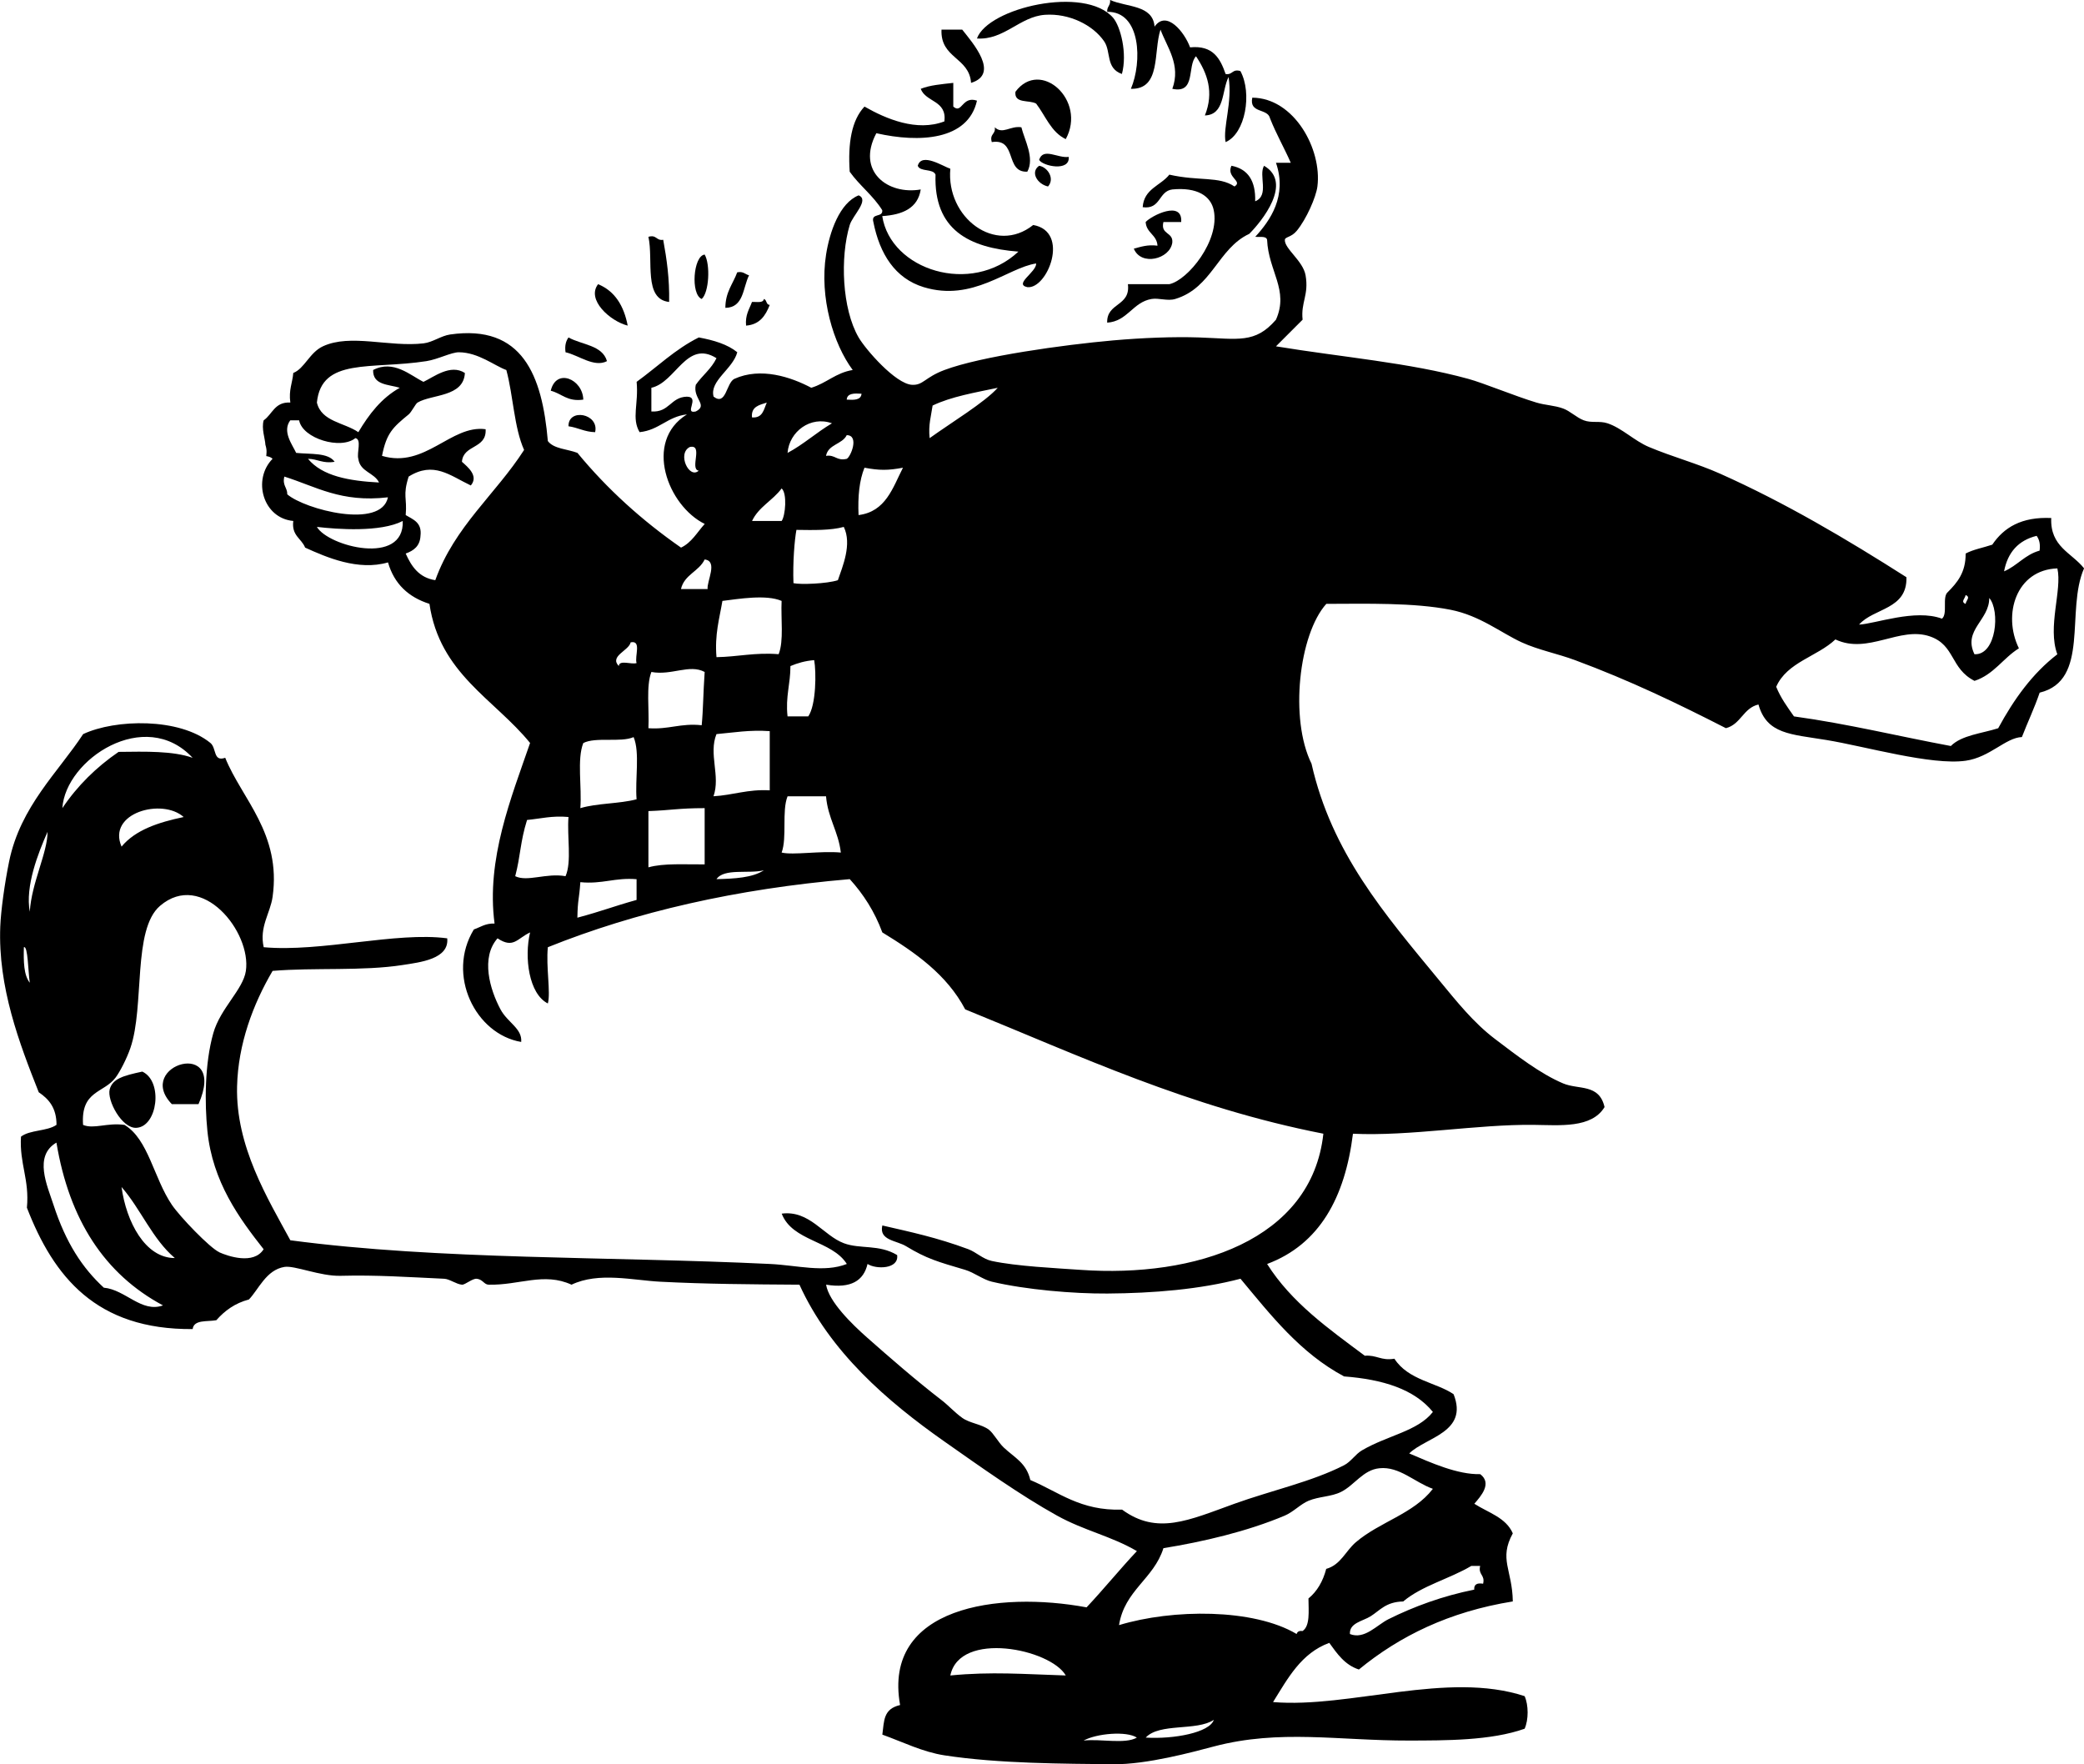 <?xml version="1.0" encoding="UTF-8" standalone="no"?>
<!-- Generator: Adobe Illustrator 13.0.2, SVG Export Plug-In . SVG Version: 6.00 Build 14948)  -->
<svg
    xmlns:rdf="http://www.w3.org/1999/02/22-rdf-syntax-ns#"
    xmlns="http://www.w3.org/2000/svg"
    xmlns:cc="http://web.resource.org/cc/"
    xmlns:xlink="http://www.w3.org/1999/xlink"
    xmlns:dc="http://purl.org/dc/elements/1.1/"
    xmlns:svg="http://www.w3.org/2000/svg"
    xmlns:inkscape="http://www.inkscape.org/namespaces/inkscape"
    xmlns:sodipodi="http://sodipodi.sourceforge.net/DTD/sodipodi-0.dtd"
    xmlns:ns1="http://sozi.baierouge.fr"
    id="Layer_1"
    style="enable-background:new 0 0 274.991 232.785"
    xml:space="preserve"
    viewBox="0 0 274.991 232.785"
    version="1.1"
    y="0px"
    x="0px"
  >
<path
      style="clip-rule:evenodd;fill-rule:evenodd"
      d="m146.49 0c2.153 0.971 5.641 0.609 5.858 3.516 1.571-2.257 3.957 0.729 4.687 2.733 3.039-0.304 3.984 1.484 4.688 3.516 0.94 0.16 0.849-0.714 1.951-0.391 1.583 2.913 0.666 8.264-1.951 9.375-0.388-1.917 0.93-5.248 0.39-8.593-0.917 1.816-0.478 4.99-3.125 5.078 1.231-3.072 0.334-5.558-1.171-7.811-1.2 1.273 0.031 4.979-3.125 4.296 1.167-3.163-0.709-5.496-1.562-7.812-0.962 2.943 0.104 7.916-3.907 7.812 1.504-3.5 1.347-10.238-3.124-10.155-0.06-0.703 0.47-0.825 0.38-1.564z"
  />
<path
      style="clip-rule:evenodd;fill-rule:evenodd"
      d="m148.05 9.765c-2.179-0.758-1.414-2.933-2.344-4.296-1.48-2.176-4.632-3.736-7.812-3.516-3.328 0.23-5.4 3.363-8.982 3.125 1.449-4.056 14.247-7.026 17.966-2.733 0.98 1.142 1.9 4.698 1.16 7.42z"
  />
<path
      style="clip-rule:evenodd;fill-rule:evenodd"
      d="m124.23 3.906h2.734c1.337 1.691 5.021 5.856 1.171 7.029-0.24-3.397-4.07-3.218-3.9-7.029z"
  />
<path
      style="clip-rule:evenodd;fill-rule:evenodd"
      d="m140.63 18.357c-1.942-0.923-2.664-3.065-3.907-4.687-0.908-0.524-2.918 0.054-2.733-1.562 3.28-4.411 9.44 1.126 6.64 6.249z"
  />
<path
      style="clip-rule:evenodd;fill-rule:evenodd"
      d="m125.79 10.936v3.125c1.155 1.041 1.147-1.449 3.125-0.78-1.171 5.242-7.606 5.588-13.28 4.296-2.681 5.057 1.542 8.178 5.859 7.422-0.388 2.476-2.389 3.339-5.078 3.515 1.098 7.107 11.718 10.532 17.966 4.687-6.527-0.504-11.177-2.883-10.936-10.155-0.33-0.842-2.014-0.331-2.344-1.171 0.498-1.816 3.37 0.099 4.297 0.389-0.58 6.434 5.947 11.406 10.936 7.422 4.901 0.861 1.88 8.504-0.78 8.202-1.818-0.399 1.211-1.975 1.171-3.125-3.754 0.558-8.342 5.108-14.842 3.125-3.776-1.152-5.806-4.381-6.64-8.593-0.343-1.256 1.287-0.536 1.172-1.562-1.197-1.928-3-3.249-4.296-5.078-0.247-3.762 0.243-6.786 1.953-8.593 2.829 1.618 6.899 3.355 10.545 1.953 0.335-2.808-2.451-2.497-3.125-4.295 1.2-0.489 2.77-0.611 4.29-0.784z"
  />
<path
      style="clip-rule:evenodd;fill-rule:evenodd"
      d="m131.26 16.795c1.046 0.998 2.06-0.237 3.516 0 0.405 1.666 1.778 4.046 0.782 5.858-2.999 0.133-1.286-4.442-4.687-3.905-0.33-1.104 0.55-1.012 0.39-1.953z"
  />
<path
      style="clip-rule:evenodd;fill-rule:evenodd"
      d="m141.02 20.7c0.199 1.988-3.455 1.227-3.904 0.391 0.54-1.678 2.48-0.176 3.9-0.391z"
  />
<path
      style="clip-rule:evenodd;fill-rule:evenodd"
      d="m137.12 21.873c1.125 0.183 2.1 1.691 1.171 2.733-1.43-0.314-2.37-1.908-1.17-2.733z"
  />
<path
      style="clip-rule:evenodd;fill-rule:evenodd"
      d="m162.5 21.873c2.184 0.419 3.204 2.004 3.124 4.687 1.92-0.764 0.41-3.426 1.172-4.687 3.836 2.239-0.302 7.328-1.952 8.982-4.146 1.934-4.895 7.125-9.764 8.593-1.02 0.307-2.178-0.161-3.125 0-2.495 0.419-3.166 2.955-5.859 3.125-0.08-2.685 3.101-2.107 2.735-5.078h5.467c2.444-0.521 6.697-5.772 5.859-9.765-0.394-1.869-2.177-3.051-5.469-2.733-1.845 0.237-1.494 2.671-3.906 2.342 0.16-2.442 2.373-2.835 3.516-4.295 3.899 0.888 6.554 0.176 8.593 1.562 1.17-0.705-1.12-1.196-0.4-2.733z"
  />
<path
      style="clip-rule:evenodd;fill-rule:evenodd"
      d="m155.86 29.293h-2.343c-0.412 1.713 1.32 1.282 1.171 2.733-0.324 2.171-4.122 3.123-5.077 0.782 0.936-0.237 1.781-0.561 3.124-0.391-0.091-1.47-1.47-1.653-1.562-3.125 0.75-0.828 4.9-2.938 4.69 0.001z"
  />
<path
      style="clip-rule:evenodd;fill-rule:evenodd"
      d="m85.561 31.247c1.104-0.323 1.012 0.55 1.952 0.391 0.464 2.53 0.842 5.148 0.781 8.203-3.412-0.364-2.05-5.502-2.733-8.594z"
  />
<path
      style="clip-rule:evenodd;fill-rule:evenodd"
      d="m92.982 33.589c0.768 1.305 0.587 5.003-0.391 5.86-1.482-0.603-1.117-5.688 0.391-5.86z"
  />
<path
      style="clip-rule:evenodd;fill-rule:evenodd"
      d="m97.278 35.933c0.817-0.165 1.035 0.267 1.562 0.391-0.827 1.646-0.683 4.264-3.125 4.296-0.001-2.085 1.006-3.161 1.563-4.687z"
  />
<path
      style="clip-rule:evenodd;fill-rule:evenodd"
      d="m82.827 42.964c-2.338-0.594-5.481-3.433-3.906-5.468 2.213 0.912 3.402 2.846 3.906 5.468z"
  />
<path
      style="clip-rule:evenodd;fill-rule:evenodd"
      d="m100.79 39.449c0.424 0.097 0.265 0.775 0.781 0.78-0.549 1.403-1.311 2.595-3.125 2.735-0.129-1.432 0.434-2.171 0.781-3.124 0.623-0.034 1.494 0.187 1.564-0.391z"
  />
<path
      style="clip-rule:evenodd;fill-rule:evenodd"
      d="m75.016 44.526c1.753 0.98 4.469 0.998 5.078 3.125-1.7 0.885-3.769-0.799-5.469-1.171-0.125-0.906 0.063-1.501 0.391-1.954z"
  />
<path
      style="clip-rule:evenodd;fill-rule:evenodd"
      d="m76.968 52.729c-2.125 0.304-2.84-0.806-4.295-1.173 0.724-3.06 4.232-1.514 4.295 1.173z"
  />
<path
      style="clip-rule:evenodd;fill-rule:evenodd"
      d="m78.53 57.024c-1.399-0.034-2.257-0.607-3.515-0.78-0.058-2.429 4.074-1.694 3.515 0.78z"
  />
<path
      style="clip-rule:evenodd;fill-rule:evenodd"
      d="m18.772 141.39c2.786 1.282 2.022 7.277-0.781 7.422-1.917 0.099-3.898-3.637-3.516-5.078 0.374-1.4 1.774-1.8 4.297-2.34z"
  />
<path
      style="clip-rule:evenodd;fill-rule:evenodd"
      d="m270.7 68.351c-3.964-0.188-6.289 1.263-7.812 3.515-1.165 0.396-2.499 0.626-3.515 1.171 0.024 2.499-1.112 3.835-2.344 5.078-0.799 0.633 0.018 2.883-0.78 3.516-3.556-1.322-8.83 0.694-10.938 0.78 1.952-2.214 6.373-1.959 6.249-6.249-7.957-5.07-16.057-9.855-24.604-13.669-3.006-1.342-6.231-2.197-9.375-3.516-1.92-0.808-3.569-2.5-5.468-3.125-1.067-0.353-2.085-0.001-3.124-0.391-0.962-0.361-1.796-1.221-2.735-1.562-1.157-0.421-2.32-0.423-3.516-0.782-2.811-0.842-6.929-2.56-8.982-3.125-7.857-2.155-16.544-2.841-25.387-4.295 1.165-1.178 2.336-2.351 3.514-3.516-0.248-2.32 0.848-3.237 0.392-5.858-0.331-1.907-2.818-3.519-2.733-4.687 0.026-0.389 0.849-0.313 1.562-1.173 1.286-1.549 2.559-4.479 2.733-5.858 0.623-4.919-3.073-11.679-8.593-11.718-0.437 2.13 2.034 1.351 2.344 2.734 0.807 2.058 1.863 3.865 2.734 5.859h-1.952c1.507 4.382-0.768 7.632-2.735 9.765 0.585 0.066 1.441-0.14 1.562 0.391 0.177 4.153 2.913 6.63 1.173 10.545-2.756 3.194-4.978 2.521-10.155 2.344-3.363-0.114-7.498 0.052-11.327 0.389-6.543 0.579-17.44 2.092-22.263 3.907-2.615 0.983-2.806 2.042-4.296 1.953-2.173-0.132-6.112-4.669-7.03-6.249-2.193-3.773-2.462-10.572-1.172-14.842 0.38-1.255 2.641-3.307 1.172-3.906-2.532 1.019-3.831 4.852-4.296 7.811-0.893 5.667 0.954 11.785 3.515 15.233-2.241 0.364-3.465 1.743-5.468 2.344-2.694-1.425-6.669-2.748-10.155-1.173-1.072 0.542-1.074 3.622-2.734 2.344-0.566-2.096 2.545-3.633 3.125-5.858-1.293-1.05-3.102-1.586-5.077-1.953-3.128 1.559-5.481 3.892-8.203 5.858 0.274 2.938-0.697 4.806 0.391 6.64 2.596-0.269 3.671-2.058 6.249-2.344-5.783 3.577-2.515 12.072 2.344 14.453-0.992 1.09-1.713 2.452-3.125 3.125-5.144-3.579-9.729-7.717-13.67-12.5-1.313-0.509-3.128-0.517-3.906-1.562-0.743-8.665-3.347-15.427-12.889-14.06-1.204 0.172-2.308 1.032-3.515 1.171-4.538 0.526-9.638-1.308-13.279 0.391-1.766 0.825-2.423 2.934-3.906 3.515-0.11 1.322-0.622 2.243-0.39 3.905-2.072-0.118-2.36 1.546-3.516 2.344-0.319 1.097 0.192 2.408 0.227 3.227 0.095 0.302 0.159 0.616 0.154 0.945-0.002 0.183-0.021 0.366-0.038 0.548 0.337 0.059 0.639 0.153 0.83 0.357-2.699 2.753-1.262 7.841 2.733 8.202-0.253 1.945 1.084 2.301 1.562 3.516 2.8 1.274 7.003 3.101 10.937 1.952 0.814 2.832 2.699 4.593 5.468 5.469 1.341 9.205 8.548 12.544 13.28 18.357-2.472 7.175-5.816 15.329-4.687 23.824-1.211-0.039-1.866 0.479-2.734 0.782-3.657 5.986 0.206 13.825 6.249 14.842 0.159-1.776-1.805-2.555-2.733-4.297-1.405-2.632-2.635-6.827-0.391-9.374 2.102 1.399 2.583 0.022 4.297-0.781-0.791 3.298-0.164 8.118 2.343 9.375 0.396-1.443-0.262-4.848 0-7.422 11.609-4.665 24.847-7.7 39.839-8.982 1.797 1.977 3.279 4.271 4.296 7.029 4.363 2.668 8.508 5.553 10.936 10.155 15.094 6.128 29.512 12.93 47.261 16.404-1.53 14.084-16.951 19.029-32.028 17.967-3.252-0.229-8.429-0.469-11.716-1.172-1.201-0.257-2.05-1.163-3.125-1.562-4.146-1.539-7.553-2.252-11.327-3.125-0.465 1.98 1.864 1.969 3.125 2.733 2.747 1.666 4.163 2.046 7.811 3.125 1.163 0.345 2.366 1.292 3.517 1.562 4.491 1.061 10.778 1.591 15.231 1.562 6.07-0.04 12.256-0.55 17.575-1.953 4.024 4.83 7.897 9.811 13.671 12.889 5.083 0.387 9.268 1.669 11.718 4.688-2.012 2.561-5.965 3.072-9.373 5.076-0.845 0.496-1.44 1.489-2.345 1.953-4.228 2.171-9.636 3.341-14.451 5.078-6.098 2.199-10.206 4.167-14.842 0.781-5.515 0.177-8.349-2.328-12.108-3.906-0.529-2.275-2.076-2.936-3.514-4.296-0.713-0.675-1.346-1.885-1.953-2.344-0.978-0.739-2.518-0.844-3.516-1.562-1.011-0.726-1.809-1.632-2.734-2.343-3.374-2.597-6.941-5.71-9.764-8.202-2.116-1.868-5.113-4.809-5.468-7.03 3.269 0.535 4.955-0.514 5.468-2.733 1.115 0.732 4.166 0.7 3.906-1.173-2.406-1.45-4.865-0.754-7.03-1.562-2.711-1.011-4.531-4.379-8.202-3.905 1.408 3.67 6.626 3.528 8.593 6.641-3.016 1.187-6.503 0.175-10.156 0-21.188-1.019-43.47-0.501-63.273-3.125-2.993-5.522-7.226-12.393-7.03-20.311 0.137-5.568 2.092-10.818 4.687-15.233 5.514-0.462 11.872 0.051 17.185-0.78 2.257-0.354 6.136-0.772 5.858-3.516-6.681-0.899-16.664 1.854-24.216 1.172-0.604-2.688 0.864-4.469 1.172-6.64 1.185-8.355-4.088-12.962-6.25-18.356-1.612 0.575-1.129-1.279-1.952-1.953-4.09-3.347-12.532-3.167-16.795-1.171-3.261 4.987-8.276 9.524-9.765 16.794-0.602 2.938-1.088 6.5-1.171 8.593-0.316 8.02 2.526 15.437 5.078 21.873 1.327 0.885 2.351 2.073 2.343 4.296-1.219 0.864-3.522 0.644-4.688 1.562-0.214 3.6 1.135 5.636 0.782 9.374 3.528 9.1 9.137 16.119 21.872 16.013 0.154-1.277 1.914-0.95 3.125-1.171 1.098-1.246 2.443-2.244 4.297-2.733 1.275-1.312 2.271-3.906 4.687-4.298 1.354-0.219 4.699 1.245 7.421 1.173 4.699-0.124 8.84 0.167 13.67 0.39 0.706 0.033 1.589 0.725 2.343 0.782 0.402 0.03 1.383-0.848 1.953-0.782 0.804 0.094 0.951 0.768 1.562 0.782 4.053 0.091 7.28-1.676 10.936 0 3.581-1.714 8.094-0.577 11.718-0.392 6.065 0.312 11.879 0.347 18.356 0.392 4.024 8.852 11.537 15.363 19.139 20.7 4.754 3.337 10.007 7.083 14.842 9.764 3.607 2.001 7.144 2.697 10.546 4.688-2.271 2.417-4.369 5.006-6.64 7.422-11.613-2.16-26.936-0.11-24.607 12.889-2.245 0.521-2.096 2.108-2.343 3.904 2.728 0.982 5.329 2.294 8.202 2.735 7.189 1.106 15.911 1.1 22.263 1.172 4.428 0.049 10.523-1.617 13.28-2.345 8.726-2.3 16.433-0.756 25.778-0.78 4.74-0.013 10.794 0.022 15.231-1.562 0.525-1.179 0.525-3.116 0-4.295-10.185-3.36-23.054 1.622-33.198 0.78 1.95-3.127 3.703-6.453 7.42-7.812 1.041 1.432 2.039 2.908 3.906 3.516 5.361-4.404 11.9-7.629 20.31-8.984-0.062-4.194-1.874-5.565 0-8.982-0.903-2.092-3.257-2.732-5.078-3.906 0.854-0.988 2.388-2.682 0.782-3.905-2.994 0.076-6.513-1.508-9.373-2.735 2.187-2.142 7.848-2.781 5.857-7.811-2.227-1.542-5.99-1.846-7.811-4.687-1.739 0.305-2.345-0.521-3.907-0.392-4.772-3.559-9.662-7.002-12.889-12.106 6.913-2.593 10.27-8.739 11.327-17.187 7.529 0.355 16.418-1.257 23.826-1.171 3.464 0.039 7.661 0.479 9.373-2.345-0.71-3.116-3.428-2.262-5.469-3.124-3.024-1.278-6.139-3.7-8.982-5.858-2.845-2.158-5.052-4.938-7.422-7.812-7.185-8.717-14.135-16.757-16.794-28.513-2.919-5.888-1.67-17.061 1.952-21.091 5.31-0.011 11.538-0.18 16.404 0.782 3.866 0.763 6.662 3.051 9.375 4.296 2.187 1.003 4.725 1.489 7.029 2.344 7.234 2.679 13.6 5.75 19.92 8.982 1.971-0.504 2.287-2.661 4.296-3.125 1.105 3.933 4.251 3.91 8.983 4.687 5.08 0.834 13.848 3.374 18.357 2.734 3.201-0.453 5.272-3.041 7.421-3.125 0.763-1.973 1.649-3.819 2.344-5.858 6.672-1.616 3.404-10.834 5.858-16.404-1.63-2.067-4.5-2.843-4.33-6.652zm-232.4-12.889h1.171c0.457 2.424 5.522 3.911 7.421 2.344 0.874 0.167 0.158 1.925 0.391 2.733 0.224 1.729 2.098 1.807 2.733 3.125-3.958-0.208-7.492-0.841-9.374-3.125 1.286 0.016 1.944 0.66 3.516 0.391-0.852-1.231-3.193-0.974-5.078-1.173-0.51-1.101-1.87-2.823-0.78-4.295zm-0.391 9.765c0.009-0.92-0.672-1.151-0.39-2.344 4.165 1.303 7.472 3.464 13.67 2.735-0.876 4.257-10.962 1.603-13.28-0.391zm3.906 4.295c2.67 0.314 8.394 0.735 11.327-0.781 0.235 5.975-9.843 3.345-11.327 0.781zm15.623 7.031c-2.143-0.331-3.143-1.804-3.905-3.516 1.054-0.378 1.885-0.979 1.953-2.342 0.212-1.775-0.981-2.144-1.953-2.735 0.206-2.314-0.42-2.538 0.391-5.078 3.299-2.064 5.441-0.142 8.202 1.173 1.074-1.27-0.432-2.46-1.172-3.125 0.173-2.301 3.284-1.664 3.125-4.297-4.582-0.618-7.983 5.219-13.67 3.516 0.59-2.998 1.421-3.755 3.515-5.469 0.376-0.307 0.904-1.402 1.171-1.562 1.877-1.12 6.074-0.701 6.249-3.905-1.906-1.241-4.129 0.547-5.468 1.171-1.716-0.841-3.948-2.969-6.64-1.562-0.057 2.01 2.022 1.883 3.516 2.344-2.422 1.353-4.059 3.492-5.468 5.858-1.849-1.276-4.87-1.38-5.469-3.907 0.604-5.99 7.132-4.333 14.452-5.467 1.521-0.235 3.296-1.183 4.297-1.171 2.576 0.025 4.69 1.786 6.249 2.343 0.916 3.38 1.013 7.579 2.343 10.546-3.769 5.865-9.173 10.095-11.718 17.185zm33.59-17.575c1.829-0.397-0.07 2.934 1.172 3.125-1.262 1.159-2.893-2.27-1.172-3.125zm0.781-4.687c-1.646 0.375 0.634-1.919-1.172-1.953-2.158 0.056-2.31 2.117-4.687 1.953v-3.125c3.236-0.717 4.638-6.389 8.593-3.906-0.677 1.407-1.882 2.286-2.734 3.516-0.415 1.832 1.689 2.671 0 3.515zm-17.185 61.319c-2.529-0.458-5.037 0.788-6.64 0 0.708-2.664 0.646-4.505 1.562-7.42 1.786-0.167 3.312-0.594 5.469-0.391-0.212 2.52 0.452 5.92-0.391 7.81zm9.374 3.13c-3.238 0.907-4.487 1.454-7.812 2.344 0.042-2.453 0.233-2.349 0.391-4.687 2.894 0.29 4.576-0.632 7.421-0.391v2.74zm0-13.28c-2.259 0.605-5.223 0.505-7.421 1.173 0.219-2.776-0.464-6.454 0.39-8.593 1.635-0.839 4.913-0.035 6.64-0.782 0.85 2.014 0.176 5.555 0.391 8.205zm0-17.971c-0.687 0.226-2.294-0.472-2.343 0.391-1.285-1.312 1.338-2.028 1.562-3.125 1.484-0.313 0.496 1.847 0.781 2.734zm8.983 26.561c-2.575 0.029-5.392-0.184-7.421 0.391v-7.422c2.914-0.099 3.973-0.388 7.421-0.389v7.42zm-0.391-18.359c-2.776-0.302-4.357 0.591-7.03 0.391 0.125-2.478-0.331-5.539 0.39-7.42 2.688 0.496 5.023-1.079 7.031 0-0.199 2.916-0.188 4.92-0.391 7.029zm0.781-17.966h-3.515c0.432-1.911 2.371-2.316 3.125-3.905 1.799 0.201 0.262 2.871 0.39 3.905zm20.308-25.778c-0.057 0.853-0.984 0.839-1.952 0.782 0.06-0.855 0.98-0.84 1.95-0.782zm-3.9 3.906c-2.046 1.208-3.736 2.773-5.859 3.905 0.22-2.831 3.06-4.928 5.86-3.905zm-5.47 32.027c0.917-0.385 1.918-0.685 3.125-0.78 0.284 1.568 0.264 5.909-0.781 7.42h-2.734c-0.29-2.62 0.39-4.287 0.38-6.64zm-3.13-34.762c-0.4 0.903-0.526 2.079-1.953 1.954-0.136-1.443 0.973-1.633 1.953-1.954zm1.96 11.326c0.752 0.653 0.5 3.603 0 4.297h-3.906c0.866-1.86 2.746-2.715 3.906-4.297zm-8.596 51.556c0.996-1.478 4.272-0.674 6.249-1.171-1.491 0.98-3.838 1.11-6.246 1.17zm7.026-11.72c-2.901-0.167-4.833 0.634-7.421 0.782 0.942-2.676-0.673-5.569 0.391-8.202 2.272-0.202 4.37-0.579 7.03-0.391v7.813zm-7.026-17.572c-0.256-2.989 0.389-5.079 0.781-7.422 2.17-0.264 5.765-0.88 7.811 0-0.114 2.36 0.313 5.26-0.39 7.031-3.123-0.255-5.387 0.345-8.206 0.391zm8.596 25.782c0.737-1.998-0.001-5.469 0.781-7.42h5.078c0.242 2.881 1.625 4.623 1.953 7.42-2.68-0.25-6.28 0.37-7.81 0zm7.42-35.937c-1.476 0.477-4.948 0.599-5.859 0.391-0.105-2.749 0.147-5.74 0.391-7.031 2.247 0.033 4.511 0.084 6.249-0.391 1.11 2.278-0.16 5.218-0.78 7.031zm1.17-16.013c-1.355 0.313-1.502-0.582-2.734-0.391 0.285-1.537 2.137-1.508 2.734-2.734 1.68 0.01 0.54 2.853 0 3.125zm1.56 7.42c-0.11-2.452 0.103-4.583 0.781-6.249 1.99 0.37 3.088 0.37 5.078 0-1.36 2.671-2.27 5.801-5.86 6.249zm9.38-10.154c-0.191-1.754 0.198-2.927 0.391-4.297 2.462-1.183 5.583-1.707 8.592-2.343-1.72 1.925-6.1 4.569-8.98 6.64zm-119.52 67.174c0.541-0.259 0.565 3.326 0.781 4.687-0.807-1.01-0.828-2.82-0.781-4.69zm0.781-4.68c-0.625-3.363 1.104-7.747 2.343-10.545 0.011 2.74-2.115 6.73-2.343 10.54zm21.482-20.312c-2.593-0.923-6.206-0.825-9.764-0.782-2.935 2.014-5.434 4.461-7.421 7.422 0.403-6.42 10.901-13.395 17.185-6.642zm-1.172 7.812c-3.335 0.701-6.375 1.697-8.202 3.905-1.936-4.45 5.353-6.45 8.202-3.9zm-10.545 62.1c-2.822-2.597-5.004-5.905-6.64-10.938-0.82-2.521-2.644-6.433 0.391-8.202 1.685 10.164 6.343 17.354 14.061 21.482-2.841 1.02-4.947-2.08-7.812-2.34zm2.343-13.28c2.547 2.921 4.068 6.867 7.031 9.373-3.912 0.01-6.406-4.78-7.031-9.37zm12.889 8.6c-1.26-0.585-5.176-4.668-6.249-6.251-2.403-3.542-3.095-8.659-6.249-10.544-2.277-0.326-4.054 0.596-5.469 0-0.315-4.566 2.729-4.158 4.296-6.249 0.581-0.776 1.468-2.494 1.953-3.907 1.898-5.523 0.25-15.617 3.906-18.746 5.54-4.744 12.089 3.455 11.327 8.591-0.364 2.456-3.369 4.926-4.296 8.202-1.152 4.072-1.145 9.255-0.781 12.89 0.676 6.761 4.234 11.576 7.421 15.624-1.312 2.09-4.734 0.91-5.859 0.4zm96.473 55.85c1.228-5.96 13.212-3.51 15.233 0-5.52-0.17-9.79-0.53-15.23 0zm17.58 8.59c1.758-0.955 5.688-1.281 7.031-0.391-1.57 0.9-4.82 0.13-7.03 0.39zm8.2-0.39c1.809-1.968 6.718-0.833 8.984-2.343-0.54 1.67-5.24 2.57-8.98 2.34zm44.13-22.65c-0.283 1.195 0.674 1.148 0.391 2.344-0.785-0.134-1.222 0.08-1.173 0.78-4.146 0.831-7.965 2.23-11.326 3.906-1.526 0.762-3.146 2.721-5.076 1.953-0.099-1.473 1.7-1.693 2.733-2.344 1.23-0.775 2.017-1.908 4.296-1.953 2.472-2.085 6.127-2.988 8.984-4.687h1.18zm-6.25-10.16c-2.538 3.293-6.986 4.324-10.155 7.03-1.36 1.162-1.99 2.986-3.906 3.516-0.434 1.649-1.2 2.966-2.343 3.905 0.01 1.703 0.232 3.618-0.782 4.297-0.453-0.063-0.694 0.086-0.78 0.391-5.695-3.388-16.366-3.318-23.435-1.173 0.729-4.608 4.588-6.087 5.859-10.153 5.16-0.83 11.052-2.199 16.014-4.298 1.117-0.472 2.091-1.521 3.124-1.953 1.4-0.583 2.999-0.524 4.296-1.171 1.778-0.885 2.914-2.92 5.077-3.124 2.62-0.27 4.65 1.87 7.03 2.71zm79.68-125.76c0.327 0.453 0.515 1.045 0.391 1.951-1.941 0.533-2.951 1.998-4.688 2.735 0.48-2.518 1.9-4.096 4.3-4.686zm-6.25 8.202c1.451 1.666 0.945 7.56-1.953 7.42-1.55-3.199 1.97-4.475 1.95-7.42zm-3.12-0.391c0.695 0.286 0.056 0.71 0 1.171-0.7-0.285-0.06-0.71 0-1.171zm12.11 7.811c-3.312 2.548-5.753 5.965-7.812 9.765-2.171 0.693-4.82 0.907-6.249 2.344-6.919-1.284-13.494-2.912-20.699-3.907-0.86-1.225-1.745-2.422-2.345-3.906 1.429-3.258 5.402-3.972 7.812-6.249 4.312 2.029 8.496-1.79 12.498-0.391 3.313 1.16 2.65 4.226 5.859 5.86 2.549-0.836 3.77-3 5.857-4.296-2.182-4.445-0.358-10.372 5.078-10.546 0.65 2.876-1.34 7.72-0.01 11.326z"
  />
<path
      style="clip-rule:evenodd;fill-rule:evenodd"
      d="m26.193 145.69h-3.515c-5.009-5.18 7.426-8.89 3.515 0z"
  />
</svg
>
